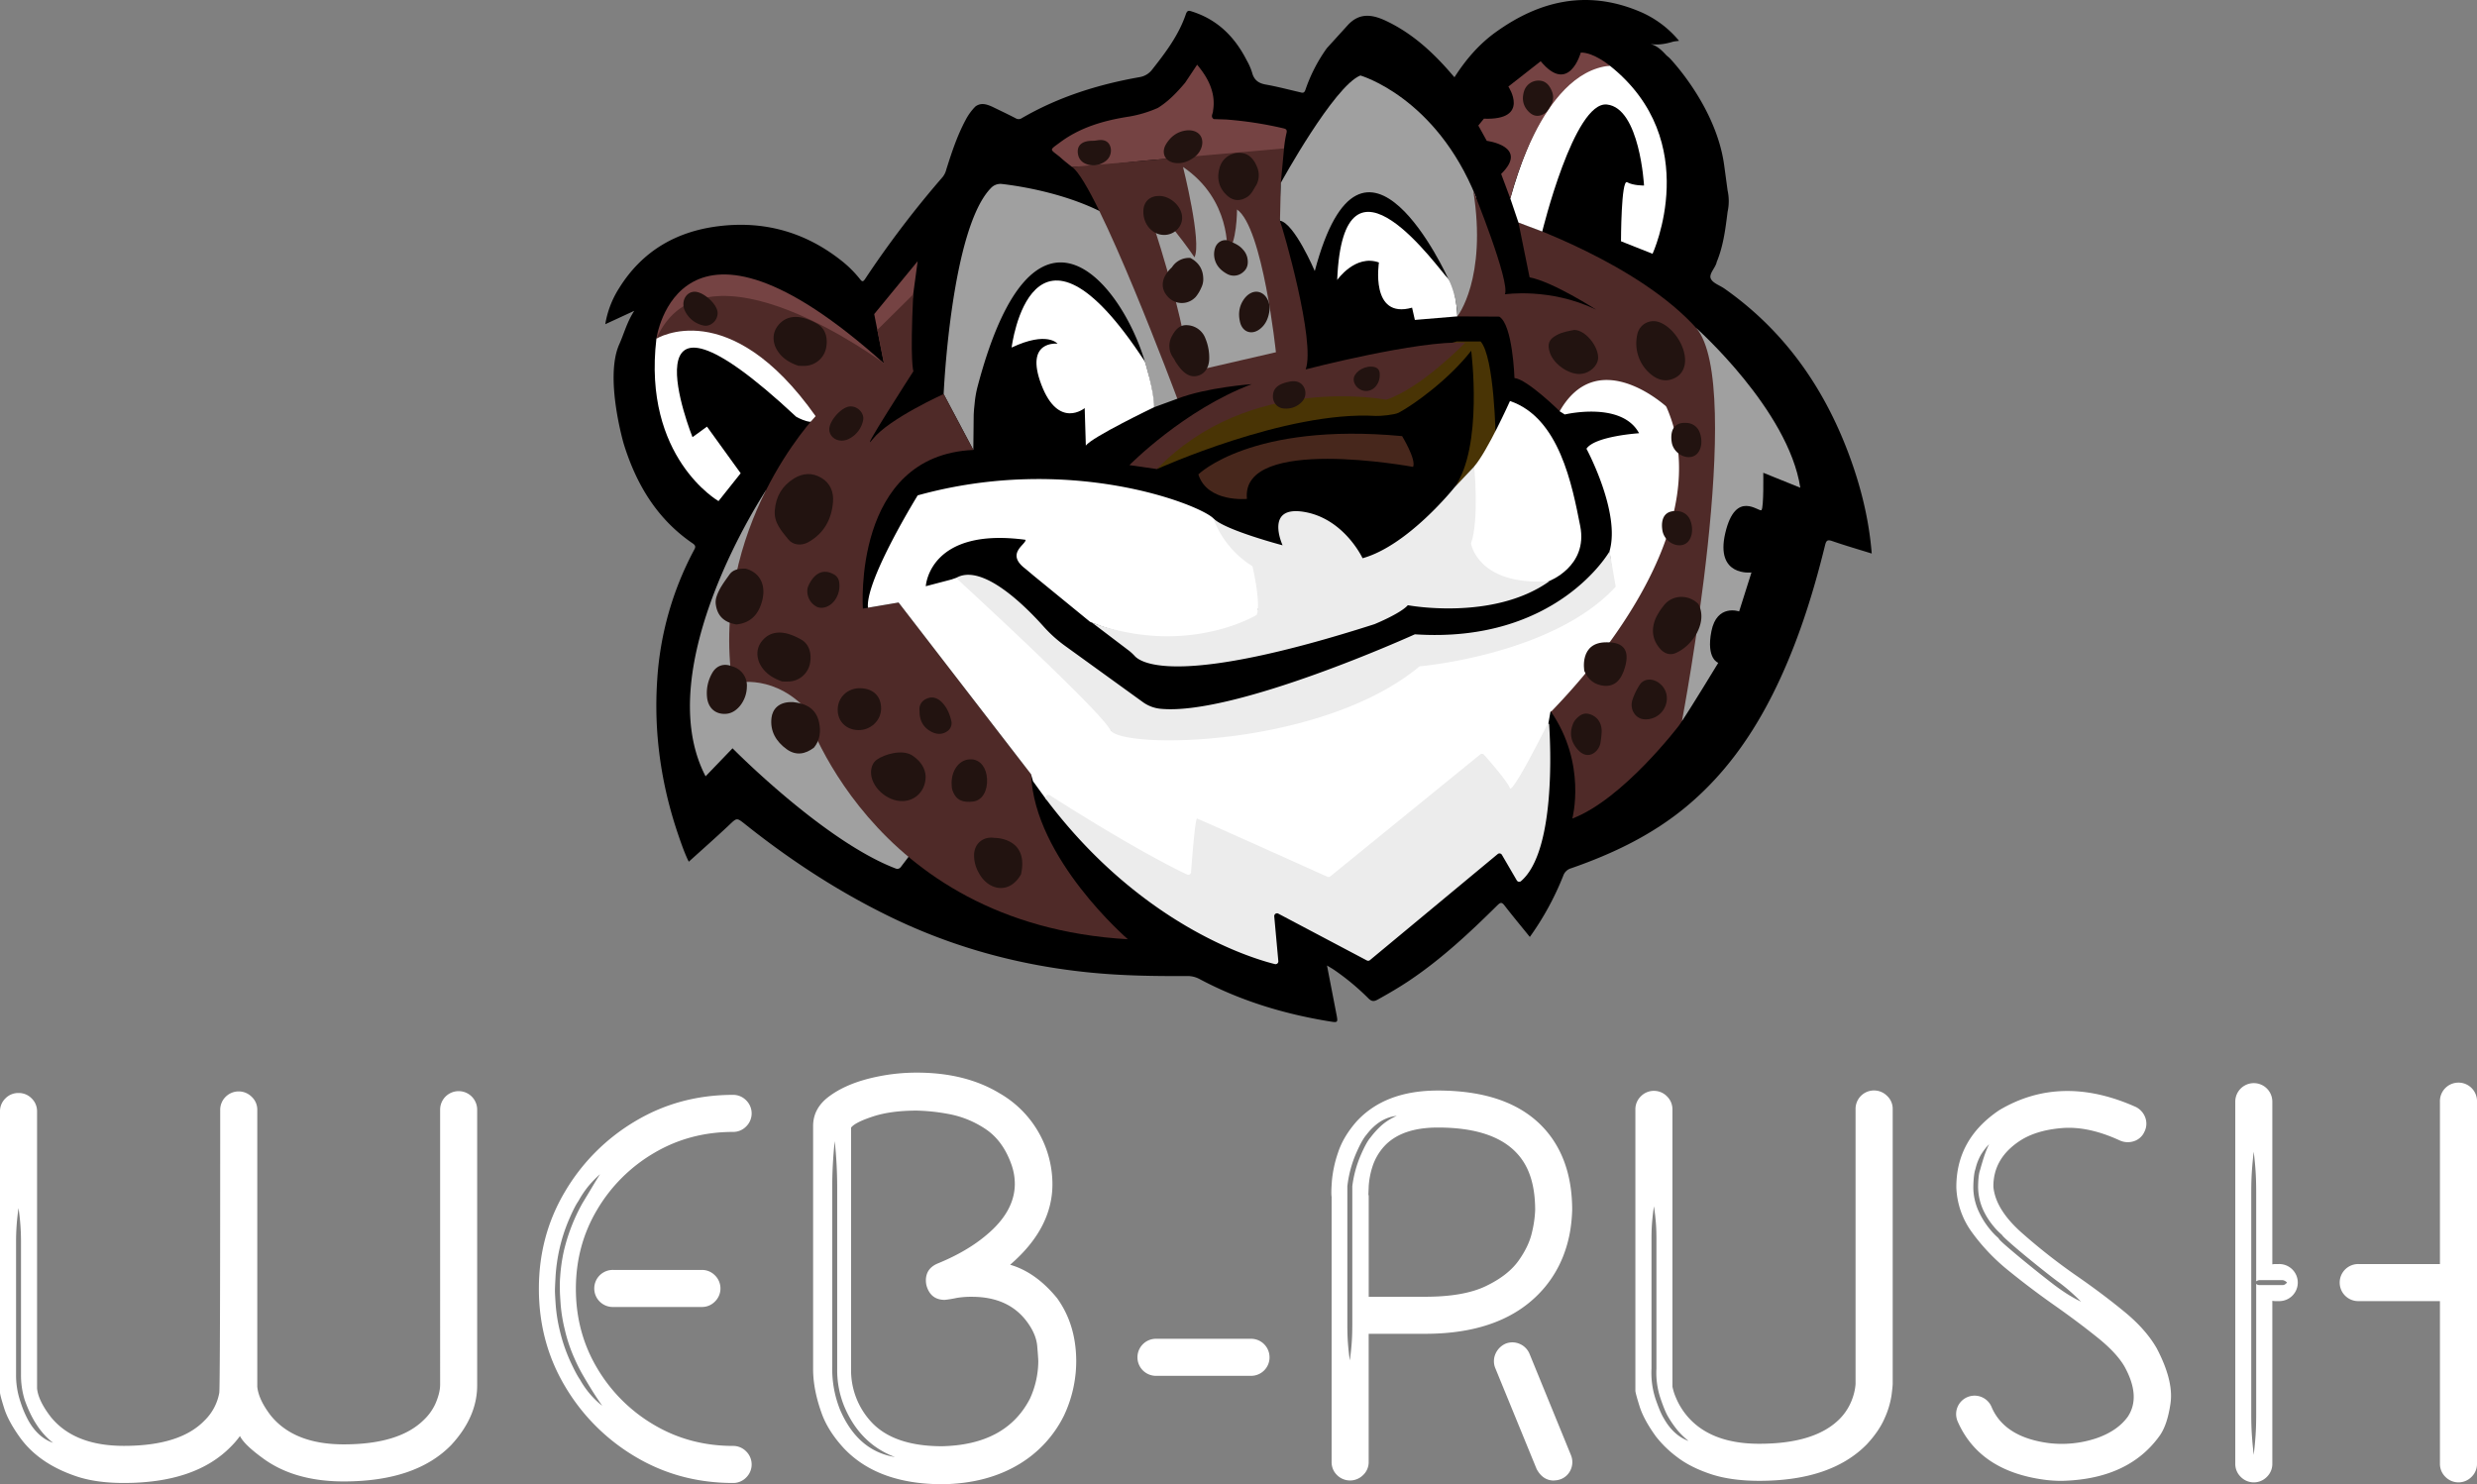 <svg xmlns="http://www.w3.org/2000/svg" viewBox="0 0 1779.85 1066.64"><rect x="0" y="0" width="1779.85" height="1066.64" fill="#808080" stroke="none"/><defs><style>.cls-1{fill:#754343;}.cls-2{fill:#a0a0a0;}.cls-3{fill:#fff;}.cls-4{fill:#4f2a28;}.cls-5{fill:#493405;}.cls-6{fill:#ececec;}.cls-7{fill:#47271c;}.cls-8{fill:#221310;}</style></defs><g id="Calque_2" data-name="Calque 2"><g id="Tete_seule" data-name="Tete seule"><path d="M445,247.37c3.46-7.71,5.44-15.84,10.76-24h0L434.92,233h0a68.91,68.91,0,0,1,9.88-25.82c16.44-26.52,40.78-40.78,71.32-44.6,33.29-4.17,63.19,4.37,89.38,25.46a80.7,80.7,0,0,1,12.29,12.36c1.4,1.74,2.13,2.65,3.8.12a716.16,716.16,0,0,1,55.81-73.38,14.12,14.12,0,0,0,2.56-5.32c3.83-12.18,7.82-24.29,13.88-35.61a40.41,40.41,0,0,1,7-9.65h0c4-3,8-1.68,12,.07,5.64,2.76,11.33,5.42,16.89,8.32a4.06,4.06,0,0,0,4.55-.08c26.29-15.26,54.8-24.19,84.57-29.44A14.14,14.14,0,0,0,827.88,50c9.7-12.29,19.09-24.77,24.21-39.79,1.1-3.23,2.56-2.52,4.76-1.82,18.21,5.85,30.49,18.29,39,35a43.5,43.5,0,0,1,3.8,8.64c1.35,5.33,4.47,7.78,9.84,8.73,8.16,1.44,16.19,3.58,24.27,5.44,1.77.41,3.25,1.21,4.22-1.57a114.52,114.52,0,0,1,15.42-30l14.78-16.27c8.68-9.71,18.24-8,28.66-2.93,17.12,8.3,30.93,20.53,43.41,34.54,1.54,1.73,3,3.49,4.86,5.55h0c8.13-12.71,17.7-23.86,29.8-32.52C1106.36.42,1140.19-7.32,1177.21,7.89a74,74,0,0,1,29.27,21.44l-3.78.49-.25.05c-5.42,1.66-10.92,2.68-16.58,1.72,4.92,1.28,8.27,4.63,11.5,8.14h0l2.22,1.9s33.52,34.48,39.32,77.13q1.24,9.08,2.46,18.17a35.58,35.58,0,0,1,0,15.27h0c-1.54,12.18-3,24.37-7.74,35.86-.13.31-.17.65-.27,1-1.21,3.9-5.51,7.86-4.08,11.15s6.45,4.83,9.84,7.21c42.52,29.87,71.08,70.28,89.16,118.49,8.42,22.46,14.3,45.57,16.45,69.53l.21,2.35c-9.71-3-19.13-5.75-28.39-8.95-3.45-1.2-4.32-.38-5.13,2.93-8,32.6-17.89,64.54-31.88,95.12-16.25,35.5-37.38,67.39-67.67,92.63-24.62,20.52-53,34.06-83,44.49a8.38,8.38,0,0,0-5.61,5.38,205.46,205.46,0,0,1-24,43.95h0c-6.17-7.63-12.32-15-18.15-22.55-2-2.62-3-2.33-5.19-.17-19.78,19.56-40.06,38.54-63.27,54.1-7.32,4.91-14.92,9.33-22.63,13.6-2.75,1.52-4.36,1.49-6.7-.79a174.53,174.53,0,0,0-24.93-20.69c-1.35-.89-2.77-1.68-4.88-3h0c2.36,12.2,4.56,23.57,6.77,34.94,1.18,6.1,1.15,6.24-4.82,5.27-32.64-5.3-63.94-14.74-93.24-30.3a18.1,18.1,0,0,0-8.95-2.32c-23,.14-46-.18-68.84-2.4-50.86-4.91-99.46-18-145.45-40.48C601.86,640.43,567.61,618,535.4,592.32c-6.13-4.88-5.91-4.64-11.56.68-9.56,9-19.43,17.7-28.9,26.27-2.51-4.83-5.14-12.15-7.63-19.48C475,563.65,469.67,526.48,472.25,488.4a227.92,227.92,0,0,1,26.25-92.72c1.08-2,1.95-3.31-.74-5.15-25.64-17.47-40.57-42.48-49.56-71.49C448.2,319,434.21,271.36,445,247.37Z"/><path class="cls-1" d="M471.66,243.4s15.71-114.83,163.5,17.75l-7-35.43,31.22-38-3.6,26.73-21,67.65-119.6-61L476.3,238Z"/><path class="cls-2" d="M550.36,352.41S466,479.26,507,557.89l19.37-20.13s65.69,66.8,117.35,86.44a3,3,0,0,0,3.47-1l6.92-9.11L575,496.4l-42.8-19.26Z"/><path class="cls-3" d="M471.66,243.4c-10.06,85.45,44.63,116.71,44.63,116.71l15.92-20L508,306.59l-10.4,7.59s-53.82-134.46,74.55-14.64c0,0,14.23,8.13,15.16.08,1.9-16.42-75.68-84.77-112.62-59.31"/><path class="cls-2" d="M678.06,283.17s5.21-119.4,34.29-148.34a9.29,9.29,0,0,1,7.62-2.61c12.25,1.41,50,7,79.35,24.44,0,0,50.62,92.24,46.69,129.88l-16.7,6.11s0-10.51-6.7-32.92c-17-57-79.79-134.57-120.11,17.85A74,74,0,0,0,700.42,289l-.39,3.82c-.18,1.77-.3,3.53-.38,5.3l-.27,25.22Z"/><path class="cls-4" d="M699.38,323.36c-87.08,3.87-79.36,114-79.36,114L645.7,433l95.19,123.43C743.17,617.1,810.44,675,810.44,675,623.52,664.18,577.27,507.42,577.27,507.42c-24.65-24.12-51.07-16.13-51.07-16.13-16.05-112.75,59.87-192.21,59.87-192.21-62.19-88-114.41-55.68-114.41-55.68,34.68-78.27,163.5,17.75,163.5,17.75l-4.74-24.08,25.79-25.51c-2.43,49,.13,55.22.13,55.22s-40.94,63.51-29.17,48.75,50.89-32.36,50.89-32.36Z"/><path class="cls-1" d="M922.65,106.67a82.53,82.53,0,0,1,1.69-10.77c.86-3-.62-3.34-2.71-3.81A269,269,0,0,0,881,85.88l-8.86-.29c-2.61-1.79-.45-4-.51-6a32.17,32.17,0,0,0,0-10.9h0c-1.49-8.44-5.81-15.4-11.43-22.19-3,4.55-5.84,8.78-8.66,13h0c-5.79,6.84-11.9,13.33-19.61,18.08a87.23,87.23,0,0,1-20.21,6.13c-18,2.76-35.19,7.57-50.07,18.64-7.91,5.88-7.47,4.52-.09,10.42,3.21,3,8.77,7.23,8.77,7.23s4.68-.2,12.42-.57c19.36-.93,51.59-7.23,90.2-5.84A152.45,152.45,0,0,0,922.65,106.67Z"/><path class="cls-3" d="M829.3,292.65s-45,21.54-49.07,27.63l-.82-27s-18.8,15.56-31.13-16.79S759.9,247,759.9,247s-7.41-9.31-33,2.77c0,0,14.16-114.8,95.71,10C822.61,259.73,829.56,281.67,829.3,292.65Z"/><path class="cls-5" d="M1045.08,350.31s22.13-22,29.65-34.93c0,0-.81-58.76-10.85-70h-17.17L853.27,305.18l-21.89,31.91s92.63-42,157.18-38.18c3.21.18,13.61-.79,16.45-2.3,11.57-6.18,36.47-24.38,52.12-44.55C1057.13,252.06,1066,321.23,1045.08,350.31Z"/><path class="cls-4" d="M770.37,120l152.28-13.33s-1.44,14.84-2.31,24.65c-.8,9.06,1.14,12.26,1,19.28-.06,3.67-2.1,7-1.68,8,2.09,5.15,25.85,87.08,18.53,106.86,0,0,81-21.09,114.64-19.2,0,0-31.68,32.79-56.79,41,0,0-98.29-19.24-164.69,49.84l-19.8-2.84s39.1-39.79,87.88-58.18c0,0-32.46,2.28-53.45,10.47C846,286.54,788.52,132.77,770.37,120Z"/><path class="cls-2" d="M853.26,267.81l63.55-14.67s-9.37-89.82-27.95-102.58c0,0,0,25.43-7.17,30.37,0,0,3.21-37.37-31.63-60.93,0,0,13.66,54.18,8.24,64.91,0,0-24.82-36.54-34-36.77C824.34,148.14,855.85,240.76,853.26,267.81Z"/><path class="cls-3" d="M1014.65,221.1l2,8.81,30.53-2.55s-.83-22-6.65-27.15-75.37-105.88-79.69,1c0,0,13-18.71,30-12.58C990.86,188.59,984.24,229.67,1014.65,221.1Z"/><path class="cls-2" d="M944.73,194.8s-14.59-34.36-25-36.21l.65-27.27s38.13-69.47,57.12-77.07c0,0,54.11,15.41,83.09,87.37,0,0,10.8,64-13.36,85.74,0,0,0-14.16-6.65-27.15C1040.54,200.21,979.33,64.3,944.73,194.8Z"/><path class="cls-4" d="M1120.74,295.54s-23.32-23-32.52-23.87c0,0-1.22-38.37-10.92-44.11l-30.11-.2s21.51-27,11.43-90.36c0,0,26.81,66,22.69,74.52,0,0,32.41-5,65.56,11,0,0-30.66-19.9-47.78-23.21l-8-39.41s86.71,29.28,128.74,76.94c0,0,33.09,46.78,29,75l-16.09,33.06s1.46,139.9-26.54,176.81c0,0-40.2,52.85-76.42,66.55,0,0,10.7-39.4-15.6-77.24,0,0,110.51-109.77,83-219C1197.24,292,1152.65,251.5,1120.74,295.54Z"/><path class="cls-2" d="M1218.69,235.59s66.39,59,74.92,114.92L1267,339.76s.43,25.09-1.29,26.83-18.56-15.22-26,16.45,18.81,28.36,18.81,28.36l-8.86,28s-16-5.65-19.93,14.24,4.93,22.7,4.93,22.7-19.52,32.21-26.1,41.86C1208.6,518.19,1254.48,276.44,1218.69,235.59Z"/><path class="cls-3" d="M1091.08,159.92l17.1,6.48s22.88-93.84,46.51-91.29,26.63,58.21,26.63,58.21-7.77.14-12.13-2.35-4.42,42.42-4.42,42.42l22.68,9s37.27-81.09-30.69-135.17c0,0-42.44-8.36-71.52,95.42Z"/><path class="cls-1" d="M1078.66,125l6.58,17.64s21.59-90.7,71.52-95.42c0,0-11.62-9.66-20.88-9.44,0,0-8.45,30.77-28.81,6.22l-23.23,18.19s16.2,24.35-17.59,23.1l-4,4.92,6.08,11S1099,105.07,1078.66,125Z"/><path class="cls-3" d="M904,438.08l5.36-32.43c-.08-.79,0-4.18-.62-4.65-5.19-3.81-26.09-17.79-35.28-26.52-.88-.84-1.17-1.55-1.85-2.19C861,362.24,768.23,325.82,659.42,356h0c-.3.48-36.61,59.35-35.82,79.9,0,0,.12.83.14.82L645.68,433h0l95.18,123.41v0l1.44,5.07h0l9.32,12.84h0l113.36,70h0L897.34,632h0l68.06,5.6h0l75.24-18.1h0l51-39.36h0l15-26.39h0l7.37-41.95c.09-.52,1-.74,1.32-1.13,8.82-9.63,123.65-124,82.13-218.11a2.84,2.84,0,0,0-.77-1c-4.92-4.12-49.94-41.81-76,4l3.67,2.31s40.86-9.83,53.4,13.48c0,0,0,0,0,0-1.23.08-31.9,2.22-37.81,11.14h0c.22.4,24.62,45.82,16.59,73.56,0,0,0,0,0,0l3.15,25.82s0,0,0,0c-.8.7-68.59,59.62-144.33,51h0s-66.11,69.43-216.88,52.48l1-1.76c-.23-.27-88.34-108.54-112.48-108.3l-3.34,1.16-18.43,4.84s0,0,0,0c.1-1.5,3.49-42.51,71.67-33.36.52,3.33-14.66,9.8-.14,20.78.16.12,5.81,4.89,5.95,5l40.05,32.75a2.88,2.88,0,0,0,.89.57c5.74,2.34,64,27.33,124.24-2.35L904,438.08"/><path class="cls-6" d="M916.1,692.85c-15.62-3.84-95.88-27.39-164.43-118.49a2,2,0,0,1,.86-3.05h0a2,2,0,0,1,1.81.17c7.44,4.78,62,39.61,98.65,57a2,2,0,0,0,2.84-1.65c.72-9.43,3-38.75,4.3-38.55s83.13,37.06,93.69,41.82a2,2,0,0,0,2.07-.27l107.72-87.64a2,2,0,0,1,2.75.22c4.14,4.68,17.07,19.55,18.52,23.92,1.52,4.61,22.35-36.51,27.13-46a.59.59,0,0,1,1.12.22c.94,14,4.92,91.28-20.23,112.69a2,2,0,0,1-3-.53l-10.72-18.41a2,2,0,0,0-3-.53L984.37,690a2,2,0,0,1-2.21.23l-63.63-33.64a2,2,0,0,0-2.92,1.94l2.94,32.25A2,2,0,0,1,916.1,692.85Z"/><path class="cls-6" d="M749.76,450.12c-13.13-14.67-44.08-45.62-62.77-34.78,0,0,103.54,95,110.77,109.19s151.72,13.06,222.29-45.67c0,0,95.9-8.15,140.92-57.22l-4.36-25.51s-37.64,66.52-139.95,59.72c0,0-129.79,58.91-183,53.49a25.83,25.83,0,0,1-12.48-4.79l-56-40.48A96.66,96.66,0,0,1,749.76,450.12Z"/><path class="cls-6" d="M1059.33,335.22l-14.25,15.09s-33.33,41.81-66,50.86c0,0-13.22-28.47-42-33.29s-15.47,24-15.47,24-42.55-11.2-49.89-19.55a68.78,68.78,0,0,0,28.25,34.59s6.32,27,3,35c0,0-49.64,30.4-118.21,5.6l26.42,20.06a34.33,34.33,0,0,1,4.2,3.89c5.07,5.47,32.92,21.78,172.22-22.9,0,0,18.69-7.59,24-13.63,0,0,61.09,11.53,101.53-17.1l-44.13-11.34-7.47-16.89S1067.6,341.73,1059.33,335.22Z"/><path class="cls-7" d="M1015.37,335.53s-124.13-23.09-119.38,23c0,0-28.43,2.89-34.91-17.59,0,0,37.89-37.65,146.41-27.52C1007.49,313.46,1017.76,330.17,1015.37,335.53Z"/><path class="cls-3" d="M1085,288.2s-16.17,36.08-25.71,47c0,0,3.69,38.5-2.3,55.33,0,0,4.53,30.33,55.73,27.24,0,0,28.54-10.55,22.75-39.75S1120.52,300.18,1085,288.2Z"/><path class="cls-8" d="M1154.73,461.59c12-.06,16.29,5.75,13,17.58-2.67,9.6-7.51,14.34-15.09,13.67-6.65-.58-11.55-4.3-14.21-10.62C1138.42,482.22,1134.43,461.25,1154.73,461.59Z"/><path class="cls-8" d="M1131.15,237.1c9.09.07,19.47,14.65,16.76,22.68-1.71,5.07-7.38,9-13.09,9-8.22,0-18.34-7.23-21.06-15.07-2.15-6.2-1-9.76,4.71-12.85C1122.57,238.59,1127.22,237.91,1131.15,237.1Z"/><path class="cls-8" d="M1130.37,520a11.32,11.32,0,0,1,2.42-3.58c2.77-2.82,5.88-4.71,10.44-2.85,5,2,7.87,6.44,7.64,12.66a67.21,67.21,0,0,1-.77,7.05,11.29,11.29,0,0,1-4.62,7.76c-4.37,3-9.19,1.61-13.39-4.33C1128.29,531.4,1128,525.75,1130.37,520Z"/><path class="cls-8" d="M1206,367.37a10.26,10.26,0,0,1,8.31,6c2.47,5.63,2,12.55-1.65,16.2-5.29,5.21-15.58,1.13-17.86-7.12C1194.75,382.45,1190.44,365.71,1206,367.37Z"/><path class="cls-8" d="M1210.81,259.48c-.16,4.56-2,9.9-8.18,12.55-6,2.58-11.38,1-16.25-2.91a28.79,28.79,0,0,1-9.59-30,11.88,11.88,0,0,1,14.1-8C1200.85,233.7,1211.1,247.46,1210.81,259.48Z"/><path class="cls-8" d="M1220.35,434.09c7,12.85-3.93,30.1-16.54,35.33-4.1,1.7-8.22.08-11.18-3.45-5.61-6.69-6.2-14.12-2.8-21.93a46.49,46.49,0,0,1,5.31-8.39c6.23-8.63,18.25-8.63,25.22-1.56Z"/><path class="cls-8" d="M1197.7,502.6a15.16,15.16,0,0,1-16.86,14.27c-6.1-.85-10-7.44-7.8-14.1a46.32,46.32,0,0,1,5.15-10.59c3-4.7,9.57-5,14.44-.92A13.42,13.42,0,0,1,1197.7,502.6Z"/><path class="cls-8" d="M556.73,366.85c.72-9.91,5.24-17.67,13.68-22.93,6.4-4,13.2-4.42,19.77-.52s9,10.43,8.38,17.49c-1.07,12.36-6.49,22.48-17.79,28.76-4.93,2.74-11,2.21-14.46-2.16C561.5,381.47,556,375.55,556.73,366.85Z"/><path class="cls-8" d="M665.13,558c0,10.17-7.16,17.41-16.42,17.71-11.49.37-23.22-10.51-22.82-21.1.14-3.54,1.42-6.69,4.15-8.68,5.09-3.69,18.41-7.92,25.77-2.82C661.53,547,664.89,552.13,665.13,558Z"/><path class="cls-8" d="M618.12,494.59c9.43.18,15.17,5.89,15,14.86-.2,8.54-7.66,15.44-16.45,15.24s-14.85-6.38-14.73-14.81C602,501.09,609.1,494.41,618.12,494.59Z"/><path class="cls-8" d="M526,478.87c-5.57-2.36-11-.71-14.07,4.52A28.73,28.73,0,0,0,508,500.62c.64,7.88,5.64,12.56,12.91,12.42,4.64-.09,8.16-2.5,11-6a22.43,22.43,0,0,0,4.75-13.4A14.25,14.25,0,0,0,526,478.87Z"/><path class="cls-8" d="M683.77,562.34c.19-9.91,6.49-17.11,14.28-16.62l.5,0c6.07.59,10.26,6.1,10.69,14.09.46,8.51-3.39,15.35-9.89,16.2-7.74,1-12.4-1.1-14.83-7.63C683.73,566.31,683.88,564.17,683.77,562.34Z"/><path class="cls-8" d="M595.89,308.55c0-6.15,8.53-15.81,14.57-16.44,5.7-.59,11.06,4.93,9.64,10.39a19.14,19.14,0,0,1-10.59,13.11C603,318.64,595.91,314.8,595.89,308.55Z"/><path class="cls-8" d="M545.45,475.9c-2.33-6.17-1.29-11.86,3.22-16.53,4.72-4.87,10.86-5.6,17.13-4a44,44,0,0,1,9.55,4.05c5.86,3.13,8.23,9.91,6.56,17.86a16.11,16.11,0,0,1-14.42,12.46,52.75,52.75,0,0,1-5.48,0C554.75,487.2,548.7,483.22,545.45,475.9Z"/><path class="cls-8" d="M584.92,537.24c-6.28,4.83-12.94,6-19.64,1.2-7.58-5.48-12.06-12.94-10.93-22.52.7-6,5-11.83,15.55-11.34,9.35,1,16.6,4.65,18.68,14.8C589.91,525.84,589.2,531.91,584.92,537.24Z"/><path class="cls-8" d="M660.75,511.12c-.56-4.2,1.35-7.49,5.47-9.17s7.8-.13,10.76,2.94c3.54,3.67,5.43,8.29,6.58,13.14a7,7,0,0,1-2.86,7.46c-3.57,2.56-7.66,2.34-11.31.47C663.64,523,660.68,518.05,660.75,511.12Z"/><path class="cls-8" d="M733.65,628.34c-8.34,14.81-23.68,11.63-30.4-1.16a25.33,25.33,0,0,1-3.31-13.35c.45-7.91,6.75-12.85,14.58-11.68C714.52,602.15,739.57,601.71,733.65,628.34Z"/><path class="cls-8" d="M599.34,412.87a7.25,7.25,0,0,1,3.62,5.38,17.63,17.63,0,0,1-3.46,13.59c-3.35,4.32-8.72,6.06-12.59,4.24a12.65,12.65,0,0,1-6.69-13,6.38,6.38,0,0,1,.4-1.42C581.91,418.41,587.68,406.25,599.34,412.87Z"/><path class="cls-8" d="M529.12,448.77c-8-1.35-13.37-5.38-14.7-13.82a12.57,12.57,0,0,1,.36-5.88c1.91-6.12,5.83-11.12,9.41-16.21,2.67-3.78,7.25-4.32,11.71-4.18,10.17,2.78,14.75,11.79,11.71,23.22C545.07,441.45,539.46,447.72,529.12,448.77Z"/><path class="cls-8" d="M842.64,256.5a14.33,14.33,0,0,1-.94-14.18l0,0c2.42-4.79,5.56-9.12,11.57-8.61a14.61,14.61,0,0,1,12.9,9.57,36.06,36.06,0,0,1,2.71,15c-.3,6-3.13,10.18-7.74,11.61-5.41,1.68-9.28-1-12.67-4.75a39.42,39.42,0,0,1-3-4c-.35-.5-.67-1-1-1.57C844,258.49,843.3,257.5,842.64,256.5Z"/><path class="cls-8" d="M902.72,133c-2,3-3.26,6.46-6.54,8.55-5.29,3.36-10.38,2.9-14.88-1.43-5.74-5.53-7.07-12.3-4.95-19.57a14.48,14.48,0,0,1,14-10.71c6,0,10.17,3.3,13,10.35A15.12,15.12,0,0,1,902.72,133Z"/><path class="cls-8" d="M855.33,185.37c6.64,3.57,9.4,9,9.28,15.71a13.42,13.42,0,0,1-1.43,5.65,26.89,26.89,0,0,1-4,6.65l-.12.12a13.48,13.48,0,0,1-19.07.6c-6.59-6.27-6-14.55,2.1-22A14.52,14.52,0,0,1,855.33,185.37Z"/><path class="cls-8" d="M821.55,152.12c0-7.08,4.5-11.44,11.6-11.31,8.29.14,16.38,8,16.29,15.83-.08,6.73-6,12.29-13.09,12.21C828.08,168.75,821.5,161.31,821.55,152.12Z"/><path class="cls-8" d="M935.64,276.43a9,9,0,0,1-.16,12.34A15.35,15.35,0,0,1,923,293.59a8.23,8.23,0,0,1-7.28-4.44,8.71,8.71,0,0,1-1.07-4.44c.13-5.71,3.74-8.81,11.84-10.41C930.47,273.52,933.46,274.19,935.64,276.43Z"/><path class="cls-8" d="M774.75,111.54c-1.51-6.48,2.14-10.36,10.13-10.36a22.43,22.43,0,0,0,3.56-.32c3.81-.64,6.9,0,8.68,2.93a8.67,8.67,0,0,1,1.07,5.45c-.4,3.53-2.49,6.19-6,7.91a13.86,13.86,0,0,1-13,.09A8.6,8.6,0,0,1,774.75,111.54Z"/><path class="cls-8" d="M889.75,176.38a15.34,15.34,0,0,1,3.41,3,12.69,12.69,0,0,1,3,5.39c1,4.24.47,8.11-3.08,10.93a10,10,0,0,1-11.63,1c-5.19-2.89-8.39-7-9-12.59a14.43,14.43,0,0,1,.56-5.58v0c1.31-4.58,5.89-7.07,10.07-5.46l2.19,1,.64.28A22.87,22.87,0,0,1,889.75,176.38Z"/><path class="cls-8" d="M911.9,218.32a15.53,15.53,0,0,1,0,6.58c-.83,4.26-2.62,8.57-6.76,11.68-5.87,4.42-12.41,2-14.1-5.11-1.33-5.56-.83-10.86,2.34-15.76,3.05-4.73,7.59-7,11.62-5.71C908.34,211,910.91,214.1,911.9,218.32Z"/><path class="cls-8" d="M981.77,281c-4.67.1-8.91-3.69-9.08-8.12-.18-4.7,6.16-9.56,12.68-9.41,3,.07,5.73,1.2,6,4.74C992,275.13,987.58,280.85,981.77,281Z"/><path class="cls-8" d="M1114.7,75.21c-1.5,2.23-2.44,4.83-4.89,6.39-4,2.5-7.75,2.16-11.11-1.07-4.29-4.13-5.29-9.19-3.7-14.62a10.85,10.85,0,0,1,10.45-8c4.49,0,7.6,2.47,9.69,7.74A11.31,11.31,0,0,1,1114.7,75.21Z"/><path class="cls-8" d="M1212.68,304a10.27,10.27,0,0,1,8.31,6c2.47,5.64,2,12.56-1.65,16.2-5.29,5.22-15.58,1.13-17.86-7.11C1201.48,319.11,1197.17,302.36,1212.68,304Z"/><path class="cls-8" d="M557.06,249.06c-2.32-6.17-1.28-11.86,3.23-16.53,4.72-4.87,10.86-5.59,17.13-4a44.49,44.49,0,0,1,9.55,4.05c5.86,3.13,8.23,9.91,6.56,17.86a16.12,16.12,0,0,1-14.42,12.46,52.73,52.73,0,0,1-5.48-.05C566.37,260.36,560.32,256.38,557.06,249.06Z"/><path class="cls-8" d="M499.16,209.66c6.16,0,15.81,8.53,16.44,14.57.6,5.7-4.92,11.06-10.38,9.64a19.14,19.14,0,0,1-13.11-10.59C489.08,216.74,492.91,209.68,499.16,209.66Z"/><path class="cls-8" d="M861.91,108.94a15.74,15.74,0,0,1-4.63,4.67c-3.61,2.44-7.93,4.21-13,3.49-7.27-1-10.17-7.38-6.35-13.59,3-4.87,7.09-8.27,12.79-9.49,5.5-1.19,10.29.45,12.26,4.18C864.54,101.26,864.18,105.26,861.91,108.94Z"/><path class="cls-3" d="M89,1065.75q-20.64,0-35.06-5.1-25.74-8.88-39.05-26.85Q6,1021.59,3,1012.05t-3-11.32V798.81a12.83,12.83,0,0,1,3.88-9.43,12.84,12.84,0,0,1,9.43-3.89,12.84,12.84,0,0,1,9.43,3.89,12.84,12.84,0,0,1,3.89,9.43v199q.89,8.88,10,20.64,16.86,20.63,52.37,20.63,40.38,0,57.92-18.19a36.82,36.82,0,0,0,10.65-20q.66-4.89.66-203a13.1,13.1,0,0,1,3.89-9.65,13.24,13.24,0,0,1,18.75,0,12.67,12.67,0,0,1,4,9.43V996.52q.89,9.32,9.77,20.86Q211.47,1038,247,1038q39.95,0,57.7-17.75a37.29,37.29,0,0,0,8-11.09q3.54-8,3.55-14V797.47a13.31,13.31,0,1,1,26.62,0V995.63q0,22.64-18.64,42.83-25.51,26.18-77.22,26.18-36.16,0-59-17.31Q175.31,1038,172.42,1032a59.13,59.13,0,0,1-6.44,7.55Q140.47,1065.74,89,1065.75ZM38.17,1036.9q-13.09-10-20.42-30.84a59.49,59.49,0,0,1-2.66-18V892.23a162.5,162.5,0,0,0-1.78-24,163.85,163.85,0,0,0-1.77,24v95.86a59.25,59.25,0,0,0,3.22,19.52,74.58,74.58,0,0,0,5.65,13.32Q27.3,1033.13,38.17,1036.9Z"/><path class="cls-3" d="M526.79,1039.12a13,13,0,0,1,9.32,3.89,13.14,13.14,0,0,1,0,18.86,12.94,12.94,0,0,1-9.32,3.88q-38.61,0-70.23-18.86a143.41,143.41,0,0,1-50.48-50.48q-18.87-31.62-18.87-70.23,0-38.4,18.87-70a143.41,143.41,0,0,1,50.48-50.48q31.62-18.87,70.23-18.87a13,13,0,0,1,9.32,3.89,13.14,13.14,0,0,1,0,18.86,12.94,12.94,0,0,1-9.32,3.88q-31.29,0-56.92,15.2A114.92,114.92,0,0,0,429,869.48q-15.19,25.63-15.2,56.7,0,31.27,15.2,56.91a114.84,114.84,0,0,0,40.83,40.83Q495.51,1039.13,526.79,1039.12ZM416.73,991.41a63.34,63.34,0,0,0,16,18.87c-2.37-3.41-4.51-6.62-6.43-9.66s-4.15-6.69-6.66-11a116.78,116.78,0,0,1-6.77-13.2,111,111,0,0,1-7-20.75,112.59,112.59,0,0,1-3-18.09q-.56-7.87-.56-9.87v-.67a82.44,82.44,0,0,1,.22-9.76,123.18,123.18,0,0,1,2.67-18.42,133.2,133.2,0,0,1,13.31-34.17q3.78-6.21,6.55-10.87t6.1-10a87,87,0,0,0-8.21,8.43,72.39,72.39,0,0,0-7.32,10.88q-2.67,3.76-6.88,13.53a122.17,122.17,0,0,0-6.88,21.53,126.75,126.75,0,0,0-2.66,18.86q-.45,8.2-.45,10v.67q0,2.22.56,10.32a116.44,116.44,0,0,0,3,18.53A118.13,118.13,0,0,0,409.63,978Q414.05,987.64,416.73,991.41Zm87.65-52.14a12.93,12.93,0,0,0,9.32-3.89,13.14,13.14,0,0,0,0-18.86,13,13,0,0,0-9.32-3.88H440.69a13.32,13.32,0,1,0,0,26.63Z"/><path class="cls-3" d="M677.24,1066.64q-46.38,0-70.79-25.74-11.1-12-15.75-24.41-6.45-17.54-6.44-32.62V809.24q0-12.66,11.21-21.09t28.29-12.87a139.29,139.29,0,0,1,35.06-4.43q35.05,0,59.69,15A75.53,75.53,0,0,1,756.23,851q0,31.74-30.4,57.92,18.42,5.32,33.73,24,13.76,19.09,13.76,45.49a91.66,91.66,0,0,1-8.88,39.06A84.16,84.16,0,0,1,732.71,1052Q709.42,1066.2,677.24,1066.64Zm-34.18-19.53q-24.63-9.31-35.94-35.28a68.28,68.28,0,0,1-5.55-27.74V853.17a313.91,313.91,0,0,0-1.78-33.06A316.57,316.57,0,0,0,598,853.17V982.76a78.84,78.84,0,0,0,5.55,30.18Q616.21,1042.67,643.06,1047.11Zm34-7.77q45.94-1.1,63-34.17a65.35,65.35,0,0,0,6-26.63c0-1.62-.26-5.36-.77-11.2s-3.07-11.8-7.66-17.86q-13.3-17.54-39.27-17.53a61.85,61.85,0,0,0-11.32.88,71,71,0,0,1-8.21,1.33q-9.76,0-12.87-9.54a15.41,15.41,0,0,1-.67-4.43q0-8.88,9.1-12.43,20.42-8.43,34.17-20,20.64-17.09,20.64-37.06a42.13,42.13,0,0,0-2.66-14.42q-6.22-17.09-19-25.3A70.43,70.43,0,0,0,681,800.47a139.89,139.89,0,0,0-22.19-2.33q-18.65,0-31.51,4.22t-15.76,8V984.09a54.61,54.61,0,0,0,14.87,38.17Q642.62,1039.35,677,1039.34Z"/><path class="cls-3" d="M912.23,975.44a13.26,13.26,0,0,1-13.32,13.31H831a13.32,13.32,0,1,1,0-26.63h67.9a13.28,13.28,0,0,1,13.32,13.32Z"/><path class="cls-3" d="M1114.15,816.56q15.54,21.08,15.54,53a110.9,110.9,0,0,1-1.22,13.65,90.33,90.33,0,0,1-5.33,19.75,81.47,81.47,0,0,1-12.54,21.41q-28,34.17-86.54,34.17h-40.6v92.09a12.66,12.66,0,0,1-4,9.43,13.24,13.24,0,0,1-18.75,0,12.81,12.81,0,0,1-3.88-9.43V860.05q-.45-2.67.22-11.54a86.18,86.18,0,0,1,4.44-20.3q3.76-11.43,13.31-22.3,20.41-22.18,58.36-22.19Q1089.74,783.72,1114.15,816.56ZM971.7,951.92V852.51a81.73,81.73,0,0,1,5.77-21.64q4.2-9.87,7.32-13.42a59.52,59.52,0,0,1,8.65-9.32,42.75,42.75,0,0,1,10.21-6.22q-12.43,1.33-21.75,13.54-3.33,3.78-7.76,14.09a83.41,83.41,0,0,0-6,23v99.41q0,7.77.44,13.53t1.33,12.21q.89-6.43,1.33-12.21T971.7,951.92Zm52.36-20q27.53,0,43.39-7.55T1091,906.21q7.65-10.66,9.87-20.86a80.08,80.08,0,0,0,2.22-15.76q0-23.75-10.21-37.28-16.42-22-59.69-22-26.19,0-38.61,13.54a40,40,0,0,0-8.54,15,56.71,56.71,0,0,0-2.55,13.65q-.23,5.76-.23,6a3.59,3.59,0,0,1,.23,1.11V932Zm92.54,132a14.28,14.28,0,0,0,4.88-.89,12.8,12.8,0,0,0,7.32-7.21,13.28,13.28,0,0,0,0-10.1L1099.07,973a13.29,13.29,0,0,0-7.11-7.21,13.15,13.15,0,0,0-10.2-.12,14.16,14.16,0,0,0-7.21,7.33,13.11,13.11,0,0,0-.11,10.2l29.73,72.57Q1108.61,1064,1116.6,1064Z"/><path class="cls-3" d="M1360,994.3q0,2-.89,8.76a62.89,62.89,0,0,1-4.88,16.09q-4,9.33-12.87,18.86-25.74,26.19-77.22,26.19-20.42,0-35-4.88t-24.08-12.21a79.53,79.53,0,0,1-15.09-14.64q-8.86-12.21-11.87-21.86t-3-11.21V797.25a13,13,0,0,1,3.88-9.32,13.14,13.14,0,0,1,18.86,0,13,13,0,0,1,3.89,9.32V996.52a39.3,39.3,0,0,0,2.44,7.76,51.05,51.05,0,0,0,7.54,12.65q16.86,20.64,52.37,20.64,39.94,0,57.69-17.75a39.06,39.06,0,0,0,7.77-11.1,42.56,42.56,0,0,0,3.11-9.32,39.78,39.78,0,0,0,.66-4.66V797A13.26,13.26,0,0,1,1356,787.6a12.64,12.64,0,0,1,4,9.43Zm-164.43,25.07q6.89,12.21,17.75,16.2a56.79,56.79,0,0,1-8-7.76,77.15,77.15,0,0,1-6.88-10q-2.22-3.77-5.44-13.31a57.56,57.56,0,0,1-2.77-20.86v-93q0-7.09-.45-12.42t-1.33-11.32q-.88,6-1.33,11.32t-.44,12.42v93a60.14,60.14,0,0,0,3,22Q1193.15,1015.6,1195.59,1019.37Z"/><path class="cls-3" d="M1549.74,969q12.21,23.31,9.88,39.5t-8.32,24q-22.42,30.62-69.9,31.73a97.41,97.41,0,0,1-11.32-.67q-47.71-6-63.46-42.16a13.25,13.25,0,1,1,24.63-9.76q9.54,21.52,41.49,25.52a78.63,78.63,0,0,0,33.62-3.55q15.42-5.34,22.75-15.76,9.32-14.42-2.67-36-5.76-9.76-19.3-20.63t-29.29-22q-17.76-12.42-34.06-25.63a143.39,143.39,0,0,1-26.85-28,58,58,0,0,1-11.21-32.06q-.23-34.85,30.84-55.7,44.39-26.4,98.31-2.22a13.76,13.76,0,0,1,6.65,7.65,12.76,12.76,0,0,1-.66,10.1,12.38,12.38,0,0,1-7.55,6.77,13.93,13.93,0,0,1-10.2-.56q-22.63-10.42-41.5-8.87T1451,820.11q-18.87,12.64-18.64,32.84,1.55,16.2,20.08,32.73a424.44,424.44,0,0,0,40.94,32.06q18.19,12.66,33.4,25.19T1549.74,969Zm-71.45-43.93q4.88,3.54,8.77,5.88t8.32,4.55q-3.56-3.56-6.88-6.55t-8.21-6.77q-2.89-2-9.65-7.32t-14.21-11.43q-7.42-6.1-12.53-10.65t-5.11-5l-.66-.67a47.08,47.08,0,0,1-5.88-6.1,52.78,52.78,0,0,1-7.21-11.43,40.89,40.89,0,0,1-3.67-17q.12-8.32,1.45-11.87,1.54-5.55,2.88-9.66a73,73,0,0,1,3.55-8.76,44.87,44.87,0,0,0-5.88,7.65,37.39,37.39,0,0,0-3.88,10.1q-1.34,3.55-1.55,12.54a41.59,41.59,0,0,0,4,18.3,58.43,58.43,0,0,0,7.65,12.21,49.36,49.36,0,0,0,6.11,6.43c.44.45.66.74.66.89s1.74,2,5.22,5,7.69,6.59,12.65,10.65,9.68,7.88,14.2,11.43S1476.22,923.59,1478.29,925.07Z"/><path class="cls-3" d="M1637.39,908.42a13.32,13.32,0,1,1,0,26.63H1635a11.14,11.14,0,0,1-2.22-.22V1052a12.94,12.94,0,0,1-3.88,9.32,13.12,13.12,0,0,1-18.86,0,12.94,12.94,0,0,1-3.88-9.32V791.71a13.31,13.31,0,1,1,26.62,0V908.65a11.16,11.16,0,0,1,2.22-.23Zm2.89,15.09a2.69,2.69,0,0,0,1.55-.44,11.24,11.24,0,0,0,1.55-1.33,6.48,6.48,0,0,0-1.55-1.22,7.75,7.75,0,0,0-1.55-.56h-16.87a5.11,5.11,0,0,0-2.22.89V857.17q0-9.1-.44-15.54t-1.33-14q-.89,7.54-1.33,14t-.45,15.54v158.88c0,5.91.15,11.06.45,15.42s.74,9.06,1.33,14.09q.88-7.55,1.33-14.09c.3-4.36.44-9.51.44-15.42V922.63a3,3,0,0,0,2.22.88h16.87Zm54.59-15.09a13.32,13.32,0,1,0,0,26.63h58.35V1052a13,13,0,0,0,3.89,9.32,13.12,13.12,0,0,0,18.86,0,12.94,12.94,0,0,0,3.88-9.32V791.71a13.32,13.32,0,1,0-26.63,0V908.42Z"/></g></g></svg>